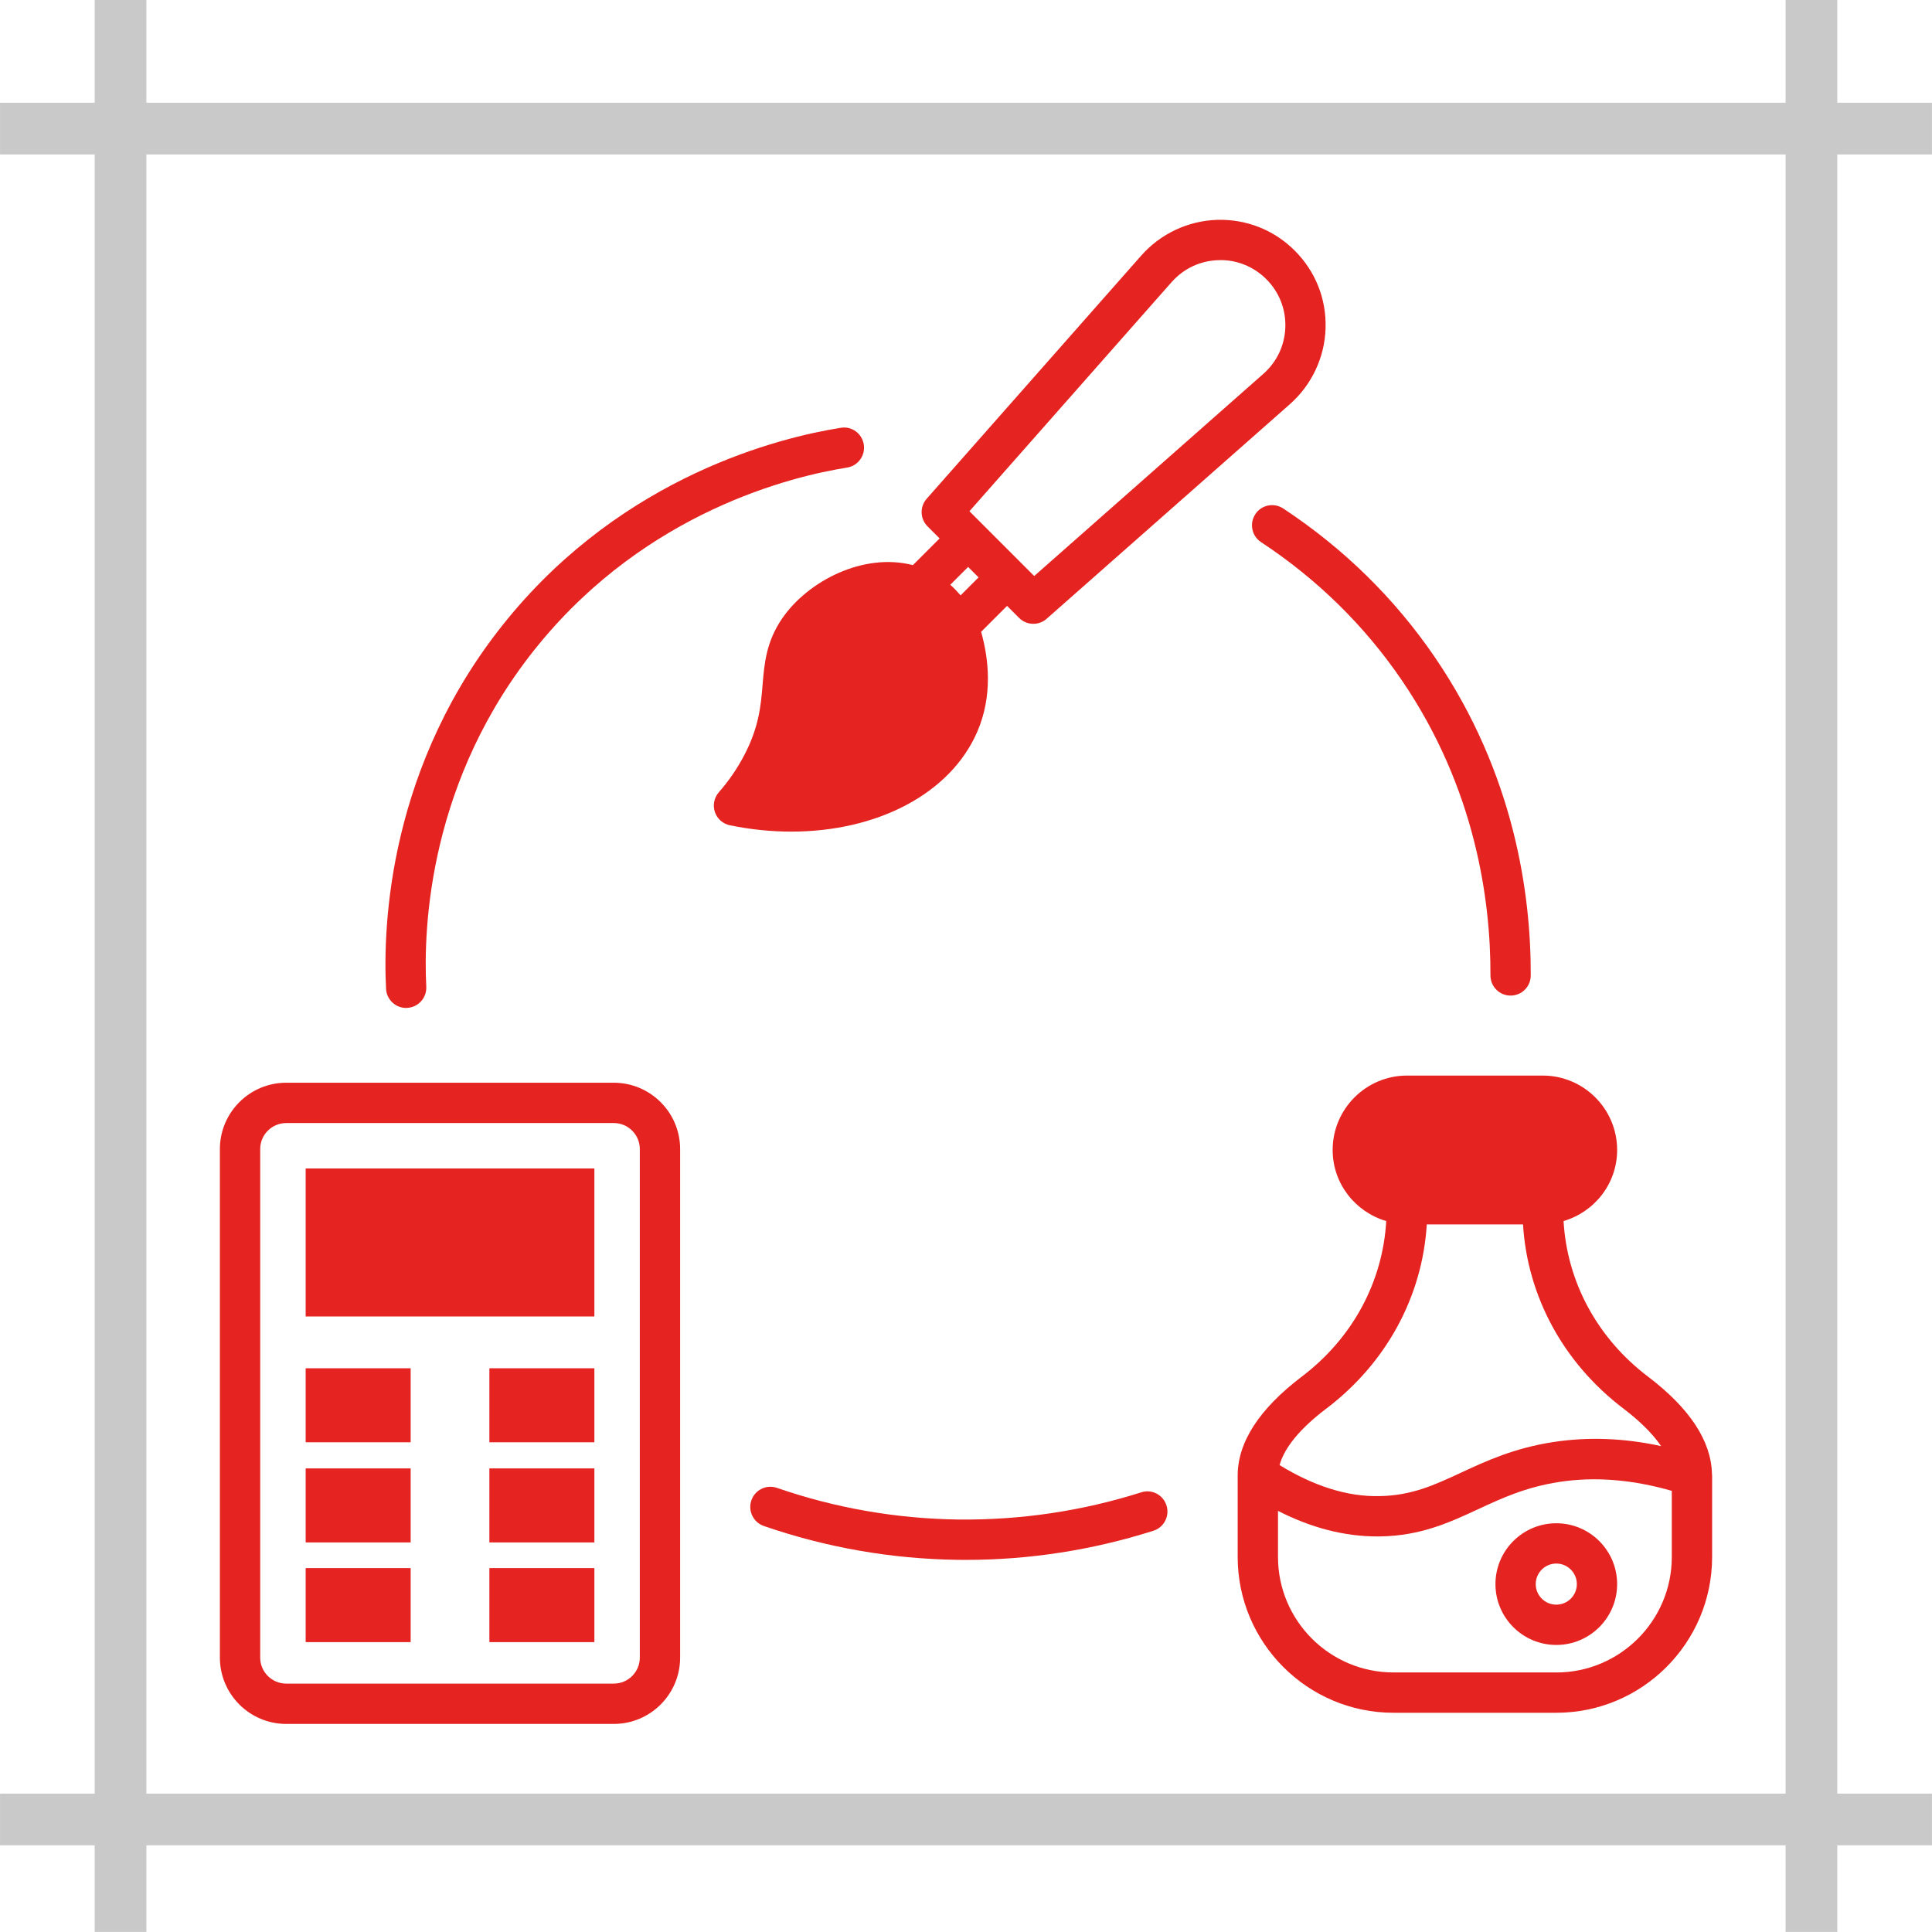 <?xml version="1.0" encoding="UTF-8"?><svg id="Capa_2" xmlns="http://www.w3.org/2000/svg" width="26.459mm" height="26.458mm" viewBox="0 0 75 75"><defs><style>.cls-1{fill:#e52320;}.cls-2{fill:#cac9c9;}</style></defs><g id="Capa_1-2"><g id="Colab_Multidisciplinar"><path class="cls-1" d="M37.94,28.401c.602-1.399,.444-2.819,.147-3.873l1.007-1.007,.467,.467c.152,.153,.352,.229,.553,.229,.184,0,.37-.065,.517-.196l9.447-8.334c.843-.745,1.347-1.815,1.381-2.939,.035-1.14-.389-2.21-1.196-3.017-.805-.807-1.879-1.228-3.016-1.196-1.124,.036-2.195,.539-2.94,1.382l-8.334,9.446c-.273,.31-.259,.778,.034,1.071l.468,.468-1.037,1.037c-1.914-.496-4.064,.607-5.068,2.06-.627,.909-.699,1.763-.767,2.588-.067,.802-.136,1.631-.713,2.733-.268,.513-.599,.996-.986,1.438-.183,.21-.241,.501-.153,.765,.09,.264,.312,.461,.585,.516,.809,.166,1.609,.245,2.385,.245,3.325,0,6.178-1.465,7.22-3.885Zm7.542-17.448c.467-.529,1.11-.831,1.814-.853,.686-.029,1.364,.239,1.862,.737s.76,1.159,.739,1.862c-.022,.704-.325,1.348-.853,1.814l-8.896,7.849-2.515-2.515,7.849-8.895Zm-7.494,11.462l-.697,.698c-.128-.148-.26-.287-.402-.411l.693-.693,.407,.407Z"/><path class="cls-1" d="M23.827,42.033H11.11c-1.42,0-2.575,1.155-2.575,2.575v19.742c0,1.42,1.155,2.575,2.575,2.575h12.717c1.42,0,2.575-1.155,2.575-2.575v-19.742c0-1.42-1.155-2.575-2.575-2.575Zm1.01,22.317c0,.557-.453,1.01-1.01,1.01H11.11c-.557,0-1.01-.453-1.01-1.01v-19.742c0-.557,.453-1.01,1.01-1.01h12.717c.557,0,1.01,.453,1.01,1.01v19.742Z"/><rect class="cls-1" x="11.865" y="45.361" width="11.208" height="5.746"/><rect class="cls-1" x="11.865" y="57.006" width="4.076" height="2.873"/><rect class="cls-1" x="18.997" y="57.006" width="4.076" height="2.873"/><rect class="cls-1" x="11.865" y="53.118" width="4.076" height="2.873"/><rect class="cls-1" x="18.997" y="53.118" width="4.076" height="2.873"/><rect class="cls-1" x="11.865" y="60.876" width="4.076" height="2.873"/><rect class="cls-1" x="18.997" y="60.876" width="4.076" height="2.873"/><path class="cls-1" d="M66.461,57.238c0-.009-.001-.018-.002-.027-.031-1.271-.862-2.539-2.483-3.769-1.974-1.497-3.143-3.679-3.278-6.039,1.198-.352,2.08-1.449,2.08-2.759,0-1.593-1.296-2.889-2.889-2.889h-5.266c-1.593,0-2.889,1.296-2.889,2.889,0,1.31,.882,2.407,2.08,2.759-.135,2.359-1.303,4.542-3.278,6.039-1.651,1.254-2.489,2.547-2.489,3.841v3.16c0,3.335,2.714,6.049,6.049,6.049h6.32c3.335,0,6.049-2.714,6.049-6.049v-3.16c0-.015-.003-.03-.004-.046Zm-14.979-2.549c2.334-1.769,3.735-4.352,3.906-7.156h3.736c.171,2.803,1.574,5.387,3.906,7.156,.512,.389,1.08,.897,1.455,1.451-1.429-.312-2.832-.366-4.189-.157-1.525,.234-2.619,.743-3.583,1.19-1.026,.477-1.912,.888-3.157,.908-1.259,.031-2.57-.398-3.882-1.204,.182-.672,.793-1.419,1.806-2.188Zm8.934,10.238h-6.32c-2.472,0-4.484-2.012-4.484-4.484v-1.789c1.283,.657,2.574,.993,3.855,.993,.039,0,.076-.001,.115-.001,1.578-.024,2.702-.547,3.791-1.053,.912-.424,1.856-.862,3.162-1.062,1.395-.216,2.862-.086,4.365,.346v2.567c0,2.472-2.012,4.484-4.484,4.484Z"/><path class="cls-1" d="M60.416,59.135c-1.303,0-2.362,1.059-2.362,2.362s1.059,2.362,2.362,2.362,2.362-1.059,2.362-2.362-1.059-2.362-2.362-2.362Zm0,3.16c-.44,0-.798-.358-.798-.798s.358-.798,.798-.798,.798,.358,.798,.798-.358,.798-.798,.798Z"/><path class="cls-1" d="M15.764,39.128c.014,0,.028,0,.041-.001,.432-.022,.764-.389,.742-.821-.115-2.255,.081-8.065,4.373-13.296,4.218-5.143,9.771-6.509,11.963-6.858,.427-.067,.717-.469,.649-.895s-.464-.723-.895-.649c-2.368,.376-8.368,1.853-12.926,7.411-4.637,5.654-4.85,11.931-4.725,14.368,.021,.418,.367,.743,.78,.743Z"/><path class="cls-1" d="M48.732,19.962c-.238,.361-.139,.846,.222,1.084,2.178,1.435,4.014,3.237,5.459,5.354,2.867,4.204,3.457,8.556,3.447,11.465-.001,.433,.347,.784,.779,.785h.003c.431,0,.781-.348,.782-.779,.011-3.132-.625-7.817-3.72-12.353-1.56-2.286-3.541-4.229-5.889-5.778-.363-.238-.848-.139-1.084,.222Z"/><path class="cls-1" d="M44.3,57.935c-2.3,.73-4.687,1.081-7.098,1.055-2.405-.032-4.773-.445-7.039-1.228-.408-.143-.854,.075-.995,.484-.141,.408,.075,.854,.484,.995,2.424,.838,4.958,1.28,7.53,1.314,.103,.001,.205,.002,.308,.002,2.473,0,4.922-.38,7.285-1.131,.412-.131,.639-.57,.508-.983-.131-.412-.568-.644-.983-.508Z"/><g id="_1"><g><rect class="cls-2" y="69.631" width="75" height="2.007"/><rect class="cls-2" x="69.318" y="0" width="2.007" height="75"/><rect class="cls-2" y="3.989" width="75" height="2.007"/><rect class="cls-2" x="3.675" width="2.007" height="75"/></g></g></g></g></svg>